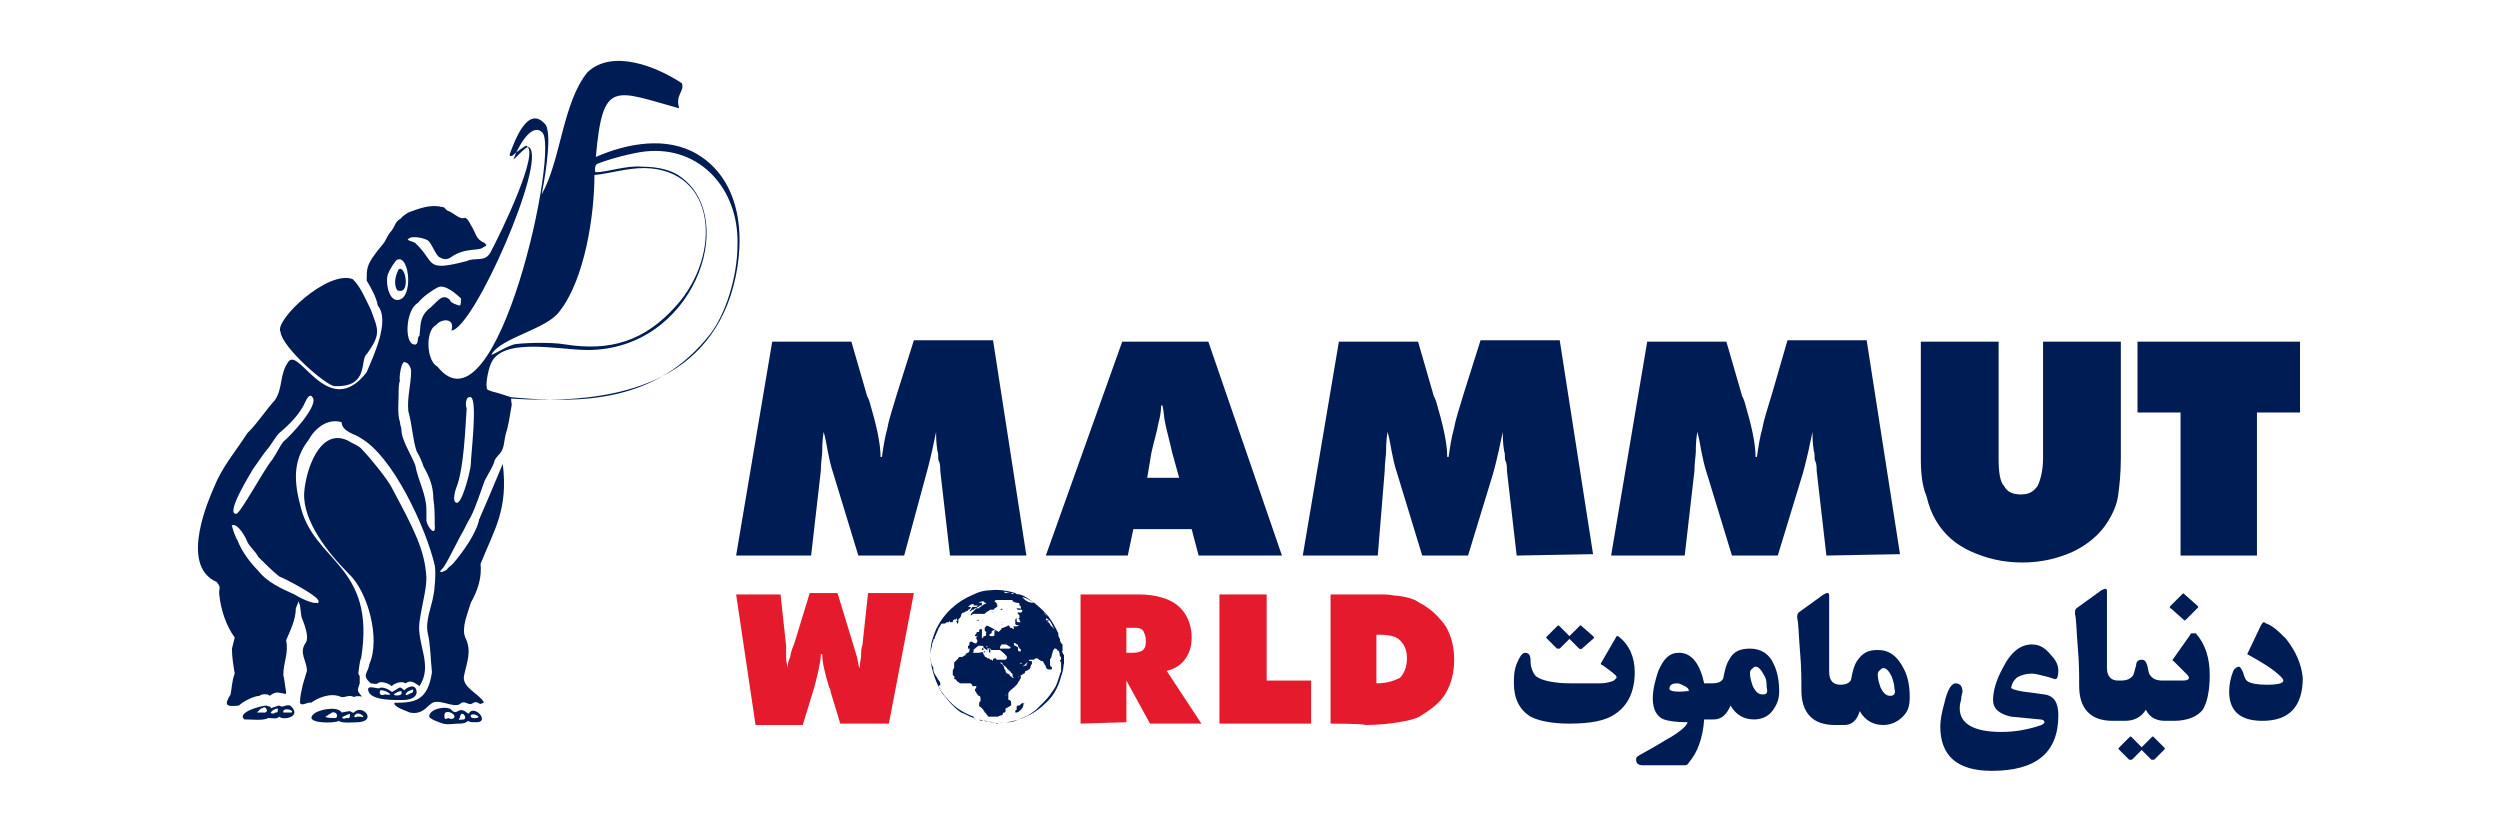 <?xml version="1.0" encoding="iso-8859-1"?>
<!-- Generator: Adobe Illustrator 27.2.0, SVG Export Plug-In . SVG Version: 6.00 Build 0)  -->
<svg version="1.0" id="Layer_1" xmlns="http://www.w3.org/2000/svg" xmlns:xlink="http://www.w3.org/1999/xlink" x="0px" y="0px"
	 width="180px" height="60px" viewBox="0 0 180 60" style="enable-background:new 0 0 180 60;" xml:space="preserve">
<g>
	<path style="fill-rule:evenodd;clip-rule:evenodd;fill:#001C54;" d="M42.8,12.6c1.1-0.1,2.3-0.5,3.6-0.5c5.2,0.1,5.6,6.2,2.3,9.9
		c-2.3,2.6-4.8,3.3-8,2.8c-1.1-0.2-3.3-0.1-3.7,0c-0.7,0.2-1.7,0.9-1.6,0.7c0.7-1.2,4-1.8,4.9-3.1C42.1,20.1,42.8,15.5,42.8,12.6z
		 M42.3,25.2c7.6,0,10.9-9.3,6.8-12.4c-0.6-0.5-1.6-0.8-2.9-0.8c-1.1-0.1-2.5,0.4-3.3,0.4c-0.1,0-0.1-0.5,0.1-0.6
		c0.7-0.3,2.5-0.8,3.5-0.9c3.9-0.4,6.7,2.7,6.6,6.7c0,2.4-0.9,5.1-2,6.5c-3.8,4.8-9,5-14.3,4.5c-1.5-0.5-1.1-0.3-1.6-0.5
		c-0.4,0,0-1.6,0.1-1.8C36,24.2,40.2,25.2,42.3,25.2z M32.5,23.8L32.5,23.8c1.6-0.1,6.9-12.2,5.6-13.2c-0.2-0.2-1.3,1.2-1.1,0.8
		c0.2-0.6,1.2-2.6,2-1.9c1.4,0.8-3.2,22.3-7.5,16.9c-0.8-0.4-0.9-2.6-0.1-3C31.8,22.9,32.8,22.9,32.5,23.8z M28.7,19.4
		c-0.2,0.4-0.4,1-0.1,1.5C29.6,21.3,29.2,19,28.7,19.4z M28,19.6c0-0.1,0.5-0.9,0.6-0.9c0.9-0.4,1.2,2.9,0,2.9
		C27.9,21.6,27.7,20,28,19.6z M29.8,24.8c-0.7-0.1-0.6-2.5,0.3-3c0.3-0.4,1-0.9,1.4-1.1c0.5-0.3,1.4,0.5,1.7,0.8c0,0,0,0.5-0.1,0.5
		s-0.7-0.2-0.7-0.4c-0.6-0.6-1,0.3-1.6,0.7c-0.6,0.6-0.5,1.1-0.6,1.9C30,24.2,30.2,24.9,29.8,24.8z M29.2,26.1
		c0.2,0,0.4,0.4,0.4,0.6c0,1-0.3,1.9-0.2,2.9c0.3,1.1,0.3,2,0.6,2.9c0.2,0.3,0.4,0.8,0.5,1.1c0.4,0.7,0.7,1.4,0.7,2.3
		c0.1,0.6,0.1,1.3,0.1,1.9c0.1,0.9-0.5,0.2-0.6-0.3l0,0c0,0,0,0,0-0.1c0-0.2,0-0.5,0-0.7c0-1.1-0.6-2.1-0.8-3.2
		c-0.3-0.8-1-1.8-1-2.6l0,0c0-0.1-0.1-0.3-0.1-0.5l0,0c-0.2-0.6-0.1-1.4-0.1-2c0-0.3,0-0.8,0.1-1C28.7,27.3,28.9,25.8,29.2,26.1z
		 M22.5,28.6c0.5,0.6-1.7,2.9-2.1,3.2c-0.3,0.4-0.4,0.7-0.8,1.3C19,33.8,17.3,37,17,37c-0.8,0,1.1-3,1.2-3.2c0,0,0.9-1.3,1-1.4
		c0.3-0.3,0.7-1.1,1-1.3c0.7-0.6,1.4-1.3,1.8-2.2C22.1,28.7,22.3,28.3,22.5,28.6z M33.9,28.6c0.5,0.2,0,4.2,0,4.8
		c0,0.4-0.6,2.8-1,2.8s-0.1-1,0-1.2c0.5-1.4,0.6-4.1,0.7-5.6C33.5,29.2,33.5,28.5,33.9,28.6z M16.8,37.8c0.4,0,0.9,0.9,1,1.2
		c0.2,0.4,0.6,0.7,0.8,1.1c0.5,0.5,1,1,1.5,1.4c0.5,0.2,2.6,1.3,2.8,1.7c0.1,0.1,0,0.3-0.1,0.2c-0.3,0.1-1.3-0.4-1.6-0.6
		c-0.9-0.4-2-0.9-2.6-1.7c-0.6-0.6-1.2-1.4-1.5-2.2c-0.1-0.1-0.4-0.9-0.4-1.1l0,0C16.6,37.9,16.7,37.8,16.8,37.8z M28.7,50.4
		c0.1,0,0.3,0,0.3,0c0.4,0,0.9-0.1,1-0.5c0-0.7-0.6-0.5-0.9-0.2c0,0-0.2-0.2-0.3-0.2c-0.1,0-0.6,0.4-0.6,0.3
		c-0.3-0.2-0.5-0.3-0.8-0.3l0,0c-0.1,0.2-0.8-0.2-0.9,0.1l0,0C26.5,50.4,28.1,50.4,28.7,50.4L28.7,50.4z M30.2,49.4
		c1-1.5-0.2-3,0-4.6c0.2-1.4,0.5-2.3,0.5-3.2c-0.1-2-0.9-3.5-2.5-6.5c-0.3-0.6-1.6-2.2-2.1-2.7c-0.2-0.3-0.8-0.5-1.1-0.7
		c-2-0.9-3,2.2-3.1,3.8c-0.1,2,1.7,4.3,3.2,5.8c1.4,1.3,2.3,4.7,1.5,6.5c-0.1,0.7-0.6,0.8,0.1,1.4c0.2,0,0.3,0.1,0.5,0
		c0.2-0.2,0.8,0,1,0.2c0.2-0.2,0.7-0.4,1-0.2C29.6,48.9,29.9,49.2,30.2,49.4z M30.9,51.6c0.1,0.2,0.7,0.4,1,0.5l0,0
		c0.4,0.1,0.8,0,1.1,0l0,0l0,0c0.2,0,0.5,0,0.7-0.2C33.8,52,34,52,34.1,52l0,0c0.1,0,0.2,0,0.3,0c0.8-0.1-0.2-1.2-0.6-0.7
		c0,0.1-0.1,0.1-0.2,0c-0.6-0.5-0.7,0.3-1.1-0.2C32.2,50.8,30.9,51,30.9,51.6z M22.6,51.4l-0.1,0.1c-0.5,0.6,1.6,0.6,1.9,0.4
		c0.2,0.2,1.1,0.1,1.4,0.1c1.3-0.1,0.4-1.2-0.2-0.8c-0.2,0.2-0.2,0.1-0.4,0c-0.1,0-0.6,0.1-0.6,0.1C24.3,50.8,22.9,51.1,22.6,51.4z
		 M20.9,50.8c-0.4-0.1-0.5,0.2-0.8,0c-0.1,0-0.6,0.2-0.6,0.2c0-0.2-0.2-0.1-0.3-0.2l0,0c-0.4,0-2.2,0.5-1.6,1h0.2
		c0.3,0,1.2,0.1,1.5-0.1h0.1l0,0c0.3,0,0.5,0.1,0.7-0.1C20.4,51.9,21.8,51.6,20.9,50.8z M25.9,31.5c2.4,1.3,4.8,6.6,5.4,9.2
		c0.1,0.5,0,1.8-0.1,2.2c-0.1,0.7-0.6,1.8-0.4,2.7c0.2,0.8,0.2,1.9,0.3,2.8c-0.3,2.1-1.3,2.2-2.7,2.2c-0.1,0.3,0.9,0.6,1.1,0.7
		c0.9,0.2,1.3-0.5,1.5-0.6c0.5-0.5,1.6,0.3,2.1,0c0.3-0.3,0.5,0,0.8,0c0.4-0.2,0.3-0.2,0.7,0c0-0.1,0.3,0,0.2-0.2
		c-0.4-0.6-1.5-1-1.4-1.8c0.2-1,0.6-1.8,0.1-2.8l0,0c-0.3-0.7,0.2-1.8,0.4-2.5c0.5-0.9,0.8-1.8,0.7-2.8c1-2.5,2-3.9,1.6-7.2
		c-0.8,1.9-1.3,3.1-1.7,4c-0.2,1-1.2,2.4-1.9,3.2c-0.2,0.2-0.4,0.3-0.4,0.4c-0.3,0.2-0.7,0.3-0.4,0s0.6-1,1.4-2.5
		c0.3-0.5,0.4-0.8,0.7-1.3c0.4-0.8,0.7-1.8,1-2.6c0.2-0.4,0.6-1,0.7-1.4c0.1-0.3,0.4-0.5,0.5-0.7c0.2-0.3,0.2-0.8,0.3-1.2
		c0.2-0.6,0.3-1.3,0.4-1.9c0.1-0.4,0-0.3,0-0.7c6.3,0.4,13.5-0.5,15.8-7.4c1.1-3.4,1.1-8.1-2.4-10.2c-2.2-1.3-5-0.8-7.3,0.2
		c0.5-5.6,1.3-4.8,6-3.5c-0.3-1,0.4-1.2,0.2-1.8c-1.8-1.2-5-2.5-6.8-0.8c-1.8,2.2-1.9,6.3-3.3,8.8c0.1-0.5,0.8-4.1,0.3-5
		c-1.3-1.6-2.3,1.3-2.6,2.1c0,0.1,0,0.2,0.2,0.1c0.1-0.1,1-0.8,1-0.7c1,0.4-1.8,6.2-2.6,7.7l0,0c-0.4,0.7-1.1,0.3-1.7,0.6
		c-3.1,0.8-2.2,0.1-3.7-1.3c-0.1-0.1-0.7-0.2-0.5-0.3c0.3-0.3,1.4,0,1.5,0.2c0.3,0.4,0.4,0.8,0.7,1.1c0.2,0.1,0.5,0.3,0.9,0
		c1-0.7,2-0.4,2.3-0.7l0.2-0.1c0-0.1,0-0.1-0.1-0.2c-0.7-0.3-0.6-0.7-1-1.3c-0.1-0.2-0.3-0.6-0.5-0.5c-0.3,0.1-0.8-0.4-1.1-0.5
		s-0.2-0.3-0.5-0.3c-0.8-0.2-1.6,0.1-2.4,0.4c0,0-0.5,0.3-0.5,0.4c-0.5,0.3-0.4,0.5-0.7,0.9c-0.2,0.2-0.4,0.6-0.5,0.8
		c-0.2,0.3-0.5,0.6-0.7,0.9c-0.6,0.8-0.6,1.1-0.6,1.9c0.3,0.5,0.7,1.2,0.8,1.8c0.9,1.1-0.3,3.6-0.8,4.8c-2.7,3.5-4.8-1.7-5.6-0.8
		c-0.7,0.9-0.4,1.9-1,2.8c-0.8,0.9-1.2,1.6-2,2.4c-0.9,1.4-1.8,2.4-2.4,3.9c-0.2,0.5-2.6,5.6,0.2,6.8c0.4,0.5,0.1,0.4,0.2,1
		c0.1,1,0.5,2.2,1.1,3l-0.2,0.8c0,0.6,0.1,1.2,0.2,1.8c-0.2,0.5-0.2,1-0.3,1.5c-0.5,0.8-0.3,0.9,0.6,0.8c0.3-0.3,1.1-0.7,1.5-0.7
		c0-0.1,0.6-0.2,0.7,0c0.3-0.2,0.5-0.3,0.8-0.2c0.3,0,0.4,0.2,0.4-0.1c-0.1-0.5-0.1-0.8-0.2-1.2l0,0c0-0.9,0.4-1.6,0.2-2.5
		c0.3-0.7,0.7-1.5,0.7-2.3l0.2-0.5l0,0l0.1,0.3l0,0l0.1,0.8c0.2,0.5,0.6,1.5,0.3,1.9c-0.5,0.7,0.1,1.3,0.1,2l0,0l-0.3,1l0,0
		c-0.1,0.5-0.2,0.8-0.2,1.3c0.1,0.3,0.6-0.1,0.8,0c0.4-0.3,1.4-0.8,2.2-0.4c0.3,0,0.6-0.2,0.9,0c0-0.1,0.6-0.1,0.6,0
		c-0.4-0.5-0.4-0.4-0.2-1l0,0c0-0.2,0-0.3,0-0.5l0,0l-0.1-0.2c0,0,0.1-1,0.2-1.1c1.1-6.8-3.5-6.9-4.4-11.1c-0.5-1.9-0.4-3.3,0.6-4.6
		c0.5-0.9,1.4-1.6,2.4-1.3C24.6,31.1,25.7,31.3,25.9,31.5z M29.6,49.9L29.4,50c-0.4,0.2-0.1-0.3,0.2-0.3
		C29.8,49.5,29.8,49.9,29.6,49.9z M28.9,49.8c0.2,0.4-0.9,0.3-0.4,0.1C28.6,49.8,29,49.7,28.9,49.8z M27.5,49.7
		c0.1,0,0.4,0.1,0.5,0.2c0.3,0.2-0.2,0.1-0.3,0.1C27.2,50.2,27.3,49.6,27.5,49.7z M32,51.5c0-0.4,0.5-0.2,0.6-0.1
		c0.3,0.2,0,0.5-0.3,0.3l0,0C32,51.8,32,51.8,32,51.5z M33.4,51.8C33.4,51.8,33.3,51.8,33.4,51.8L33.4,51.8c-0.2,0-0.5,0.1-0.3-0.1
		C33.2,51,33.7,51.7,33.4,51.8z M33.9,51.6c-0.1-0.2,0.3-0.2,0.4-0.1C34.8,51.7,33.9,51.8,33.9,51.6z M24.1,51.7c-0.1,0-1,0-0.5-0.2
		c0.1-0.1,0.2-0.1,0.3-0.2C24.3,51.2,24.4,51.7,24.1,51.7z M25.1,51.7h-0.2l0,0c-0.1,0.1-0.4,0-0.2-0.1c0,0,0.4-0.2,0.5-0.2
		C25.2,51.5,25.2,51.7,25.1,51.7z M25.5,51.6c0.2-0.6,1,0.2,0.5,0l0,0h-0.3C25.6,51.7,25.5,51.6,25.5,51.6z M21,51.3
		c0,0-0.4,0-0.5,0l0,0h-0.1C20.3,50.9,21.2,51.1,21,51.3z M19.5,51.3c0.1-0.2,0.6-0.4,0.5-0.2c0,0.1,0,0.2-0.1,0.2l0,0h-0.1l0,0l0,0
		l0,0l0,0l0,0C19.8,51.4,19.5,51.4,19.5,51.3z M18.5,51.3l0.3-0.3h0.1l0,0l0,0c0.2-0.3,0.6,0.4,0,0.3c-0.1,0-0.7,0-0.7,0H18.5z
		 M20.2,23.9c-0.5-0.8,3.4-4.5,5.2-3.8c0.6,0.6,0.9,1.4,1.3,2.2c0.5,1.4,0.8,1.7-0.3,3.2c-0.5,0.4,0.2,2.4-2.3,2.3
		C23.5,27.8,20.3,25,20.2,23.9z"/>
	<g>
		<path style="fill:#001C54;" d="M68.4,40l-0.7-6.1c0-0.2,0-0.5-0.1-0.7s0-0.5-0.1-0.7c-0.1-0.6-0.1-1.1-0.1-1.4
			c-0.1,0.5-0.2,0.9-0.3,1.4c-0.1,0.4-0.2,0.9-0.4,1.6L65.1,40h-3.3L60,34.1c-0.2-0.6-0.3-1.1-0.4-1.6c-0.1-0.6-0.2-1.1-0.3-1.4
			c-0.1,0.7-0.1,1.1-0.1,1.4s-0.1,0.8-0.1,1.4L58.4,40H53l2.6-15.4h5.7l1.1,3.8c0,0.1,0.1,0.2,0.2,0.5c0.5,1.7,0.8,3,0.8,4h0.1
			c0.1-0.7,0.2-1.4,0.4-2.1c0.1-0.6,0.4-1.5,0.7-2.5l1.2-3.8h5.7L73.9,40H68.4L68.4,40z"/>
		<path style="fill:#001C54;" d="M75.3,40l5.5-15.4H87L92.3,40h-6l-0.5-1.9h-4.2L81.2,40H75.3z M82.6,34.4h2.3l-0.5-1.8
			c-0.2-0.9-0.4-1.6-0.5-2.1c-0.1-0.4-0.1-0.9-0.2-1.3h-0.1c0,0.5-0.1,0.9-0.2,1.3c-0.1,0.6-0.3,1.2-0.5,2.1L82.6,34.4z"/>
		<path style="fill:#001C54;" d="M109.2,40l-0.7-6.1c0-0.2,0-0.5-0.1-0.7s0-0.5-0.1-0.7c-0.1-0.6-0.1-1.1-0.1-1.4
			c-0.1,0.5-0.2,0.9-0.3,1.4c-0.1,0.4-0.2,0.9-0.4,1.6l-1.8,5.9h-3.3l-1.8-5.9c-0.2-0.6-0.3-1.1-0.4-1.6c-0.1-0.6-0.2-1.1-0.3-1.4
			c-0.1,0.7-0.1,1.1-0.1,1.4s-0.1,0.8-0.1,1.4L99.2,40h-5.4l2.6-15.4h5.7l1.1,3.8c0,0.1,0.1,0.2,0.2,0.5c0.5,1.7,0.8,3,0.8,4h0.1
			c0.1-0.7,0.2-1.4,0.4-2.1c0.1-0.6,0.4-1.5,0.7-2.5l1.2-3.8h5.7l2.4,15.4L109.2,40L109.2,40z"/>
		<path style="fill:#001C54;" d="M131.5,40l-0.7-6.1c0-0.2,0-0.5-0.1-0.7s0-0.5-0.1-0.7c-0.1-0.6-0.1-1.1-0.1-1.4
			c-0.1,0.5-0.2,0.9-0.3,1.4c-0.1,0.4-0.2,0.9-0.4,1.6L128,40h-3.3l-1.8-5.9c-0.2-0.6-0.3-1.1-0.4-1.6c-0.1-0.6-0.2-1.1-0.3-1.4
			c-0.1,0.7-0.1,1.1-0.1,1.4s-0.1,0.8-0.1,1.4l-0.7,6.1H116l2.6-15.4h5.7l1.1,3.8c0,0.1,0.1,0.2,0.2,0.5c0.5,1.7,0.8,3,0.8,4h0.1
			c0.1-0.7,0.2-1.4,0.4-2.1c0.1-0.6,0.4-1.5,0.7-2.5l1.1-3.8h5.7l2.4,15.4L131.5,40L131.5,40z"/>
		<path style="fill:#001C54;" d="M138.3,33v-8.4h5.6V33c0,1,0.1,1.7,0.4,2c0.2,0.4,0.6,0.6,1.2,0.6s0.9-0.2,1.2-0.6
			c0.2-0.4,0.4-1.1,0.4-2v-8.4h5.6V33c0,1.1-0.1,2-0.2,2.7c-0.1,0.7-0.4,1.3-0.7,1.8c-0.6,1-1.5,1.7-2.5,2.2
			c-1.1,0.5-2.3,0.8-3.7,0.8s-2.6-0.3-3.7-0.8c-1.1-0.5-1.9-1.2-2.5-2.2c-0.3-0.5-0.5-1-0.7-1.8C138.4,35,138.3,34.1,138.3,33"/>
		<polygon style="fill:#001C54;" points="157,40 157,29.7 153.9,29.7 153.9,24.6 165.6,24.6 165.6,29.7 162.5,29.7 162.5,40 		"/>
		<path style="fill:#E51A2D;" d="M77.8,52.1v-9.3H82c1.2,0,2.2,0.3,2.8,0.8s1,1.3,1,2.3c0,0.7-0.2,1.2-0.5,1.6
			c-0.3,0.4-0.8,0.7-1.3,0.8l2.5,3.8h-3.7L81.1,49v3L77.8,52.1L77.8,52.1z M81.1,45.2V47h0.5c0.3,0,0.6-0.1,0.7-0.2
			c0.2-0.2,0.2-0.4,0.2-0.7s-0.1-0.5-0.2-0.7c-0.2-0.2-0.4-0.2-0.7-0.2C81.6,45.2,81.1,45.2,81.1,45.2z"/>
		<polygon style="fill:#E51A2D;" points="87.8,52.1 87.8,42.8 91.2,42.8 91.2,49 94.4,49 94.4,52.1 		"/>
		<path style="fill:#E51A2D;" d="M95.8,52.1v-9.3h2.7c0.4,0,0.8,0,1.2,0c0.3,0,0.7,0.1,1,0.1c0.6,0.1,1.1,0.2,1.5,0.5
			c0.8,0.4,1.4,1,1.9,1.7c0.4,0.7,0.6,1.5,0.6,2.4s-0.2,1.7-0.6,2.4s-1.1,1.2-1.9,1.7c-0.4,0.2-0.9,0.3-1.5,0.4
			c-0.6,0.1-1.4,0.2-2.4,0.2C98.2,52.1,95.8,52.1,95.8,52.1z M99.1,49.2c0.8,0,1.3-0.2,1.7-0.4c0.3-0.3,0.5-0.8,0.5-1.4
			c0-0.6-0.2-1-0.5-1.3s-0.8-0.4-1.5-0.4h-0.2V49.2L99.1,49.2z"/>
		<g>
			<path style="fill:#001C54;" d="M70.3,51.8L70.3,51.8L70.3,51.8C70.3,51.8,70.2,51.8,70.3,51.8c-0.1,0-0.2-0.1-0.2-0.1
				c-0.3-0.1-0.6-0.3-0.9-0.4c-0.3-0.2-0.5-0.4-0.7-0.6c-0.2-0.2-0.4-0.5-0.6-0.7c-0.1-0.1-0.1-0.2-0.2-0.3c0-0.1,0-0.2-0.1-0.2
				v-0.1l0.1-0.1c0-0.1,0-0.2-0.1-0.3l0,0c-0.1-0.1-0.1-0.2-0.2-0.3c-0.1-0.2-0.2-0.3-0.2-0.5c0-0.1,0-0.2-0.1-0.3
				c0-0.1-0.1-0.2-0.1-0.4v-0.1c0-0.3,0-0.6,0.1-0.9c0-0.2,0.1-0.3,0.1-0.4c0,0,0-0.1,0.1-0.1v-0.1c0.1-0.2,0.2-0.5,0.3-0.7
				c0.1-0.1,0.1-0.2,0.2-0.3c0,0,0,0,0.1,0H68c0.1,0,0.1-0.1,0.2-0.1c0,0,0,0,0.1,0l0,0l0,0c0,0,0,0,0.1-0.1c0,0,0,0,0.1,0s0,0,0,0
				s0,0-0.1,0c0,0,0,0,0,0.1h0.1c0.1,0,0.1,0,0.1,0l0,0l0,0l0,0l0,0l0,0l0,0c0,0,0,0,0-0.1c0,0,0,0,0.1-0.1c0,0,0,0,0.1,0
				s0.1-0.1,0-0.1l0,0c0.1,0,0.1,0,0.1,0.1l0,0l0,0l0,0l0,0l0,0l0,0c0,0,0,0.1,0.1,0.1l0,0l0,0h-0.1c-0.1,0-0.1,0,0,0.1l0,0v0.1l0,0
				l0,0c0.1,0,0.1-0.1,0.1-0.2l0,0v-0.1l0.1-0.1l0,0c0,0,0.1-0.1,0.1-0.2c0-0.1,0.1-0.2,0.2-0.2s0.1-0.1,0.2-0.1l0,0l0,0l0,0l0,0
				l0,0c0,0,0.1,0,0.1-0.1c0.1,0,0.2-0.1,0.2-0.2l0,0l0,0l0,0h-0.1h-0.1c-0.1,0-0.1,0.1-0.2,0.1c0,0,0,0-0.1,0c0,0-0.1,0-0.1,0.1
				c0.1,0,0.1-0.1,0.2-0.1c0,0,0,0,0.1,0l0.1-0.1c0.1-0.1,0.2-0.2,0.3-0.2c0.1,0,0.2,0,0.2,0l0,0l0,0c-0.1,0-0.1,0-0.1,0.1l0,0l0,0
				l0,0h0.1c0,0,0,0,0.1,0s0.1,0,0.2,0l0,0c-0.1,0-0.1,0-0.2,0.1l0,0c0,0,0,0-0.1,0l0,0c0,0,0,0-0.1,0H70c0,0.1-0.1,0.1-0.1,0.2
				L69.8,44l0,0l0,0l0,0l0,0h0.1l0.1-0.1c0,0,0,0-0.1,0l0,0c0.1,0,0.1,0,0.2,0l0.1-0.1l0,0c0.1,0,0.2-0.1,0.2-0.1
				c0.1,0,0.1-0.1,0.2-0.1c0,0,0.1,0,0.1-0.1v-0.1c-0.1,0-0.2,0-0.2,0h-0.1c0.1,0,0.2-0.1,0.3-0.1h0.1h0.1l0,0c0,0-0.1,0,0,0.1H71
				c0.1,0,0.2,0,0.2,0s0,0,0.1,0l0,0c-0.1-0.1-0.2,0-0.3,0l0,0c0,0.1-0.1,0.1-0.1,0.1c-0.1,0-0.1,0.1-0.2,0.1l-0.1,0.1
				c0,0-0.1,0-0.1,0.1l0,0h-0.1c0,0,0,0-0.1,0c-0.1,0.1-0.2,0.2-0.3,0.3c-0.1,0.1-0.1,0.1-0.1,0.2l0,0l0,0c0.1,0,0.1-0.1,0.2-0.1
				h0.1h0.1c0.1,0,0.1,0,0.1,0c0.1,0,0.2,0,0.3,0h0.1c0.1,0,0.1,0,0.2-0.1s0.2-0.1,0.3-0.2c0,0,0,0,0.1,0c0,0,0,0,0.1,0
				c0,0,0.1,0,0.1-0.1l0,0c0.1,0,0.1-0.1,0.2-0.1l0,0l0,0c0,0,0,0,0-0.1v-0.1h-0.1l0,0l0,0c0.1,0,0.1-0.1,0-0.1l0,0
				c0-0.1-0.1-0.1-0.2-0.1c0,0,0,0-0.1,0h-0.1l0,0l0,0h-0.1c0,0,0,0-0.1,0l0,0H71c-0.1,0-0.1,0-0.1,0h-0.1h0.1c0.1,0,0.1,0,0.2,0
				h0.1c0,0,0,0,0.1,0s0.1,0,0.2,0h0.1l0,0h-0.2l0,0h-0.1c0.1,0,0.1,0,0.2,0s0.1,0,0.2-0.1h0.1c0.1,0,0.2,0,0.3,0c0.1,0,0.2,0,0.4,0
				h0.1h0.1c0,0,0,0,0.1,0l0,0h0.1c0,0,0,0,0,0.1c0.1,0,0.2,0.1,0.3,0.1c0.1,0,0.2,0,0.2,0.1l0,0c0,0,0,0,0,0.1c0,0,0.1,0,0.1,0.1
				c0,0,0,0,0,0.1s0,0-0.1,0s0,0-0.1,0s0,0-0.1,0s0,0,0,0l0,0c0,0.1,0.1,0.1,0.1,0.1s0,0,0.1,0s0.1,0,0.2,0l0,0l0,0l0,0
				c0,0,0,0,0,0.1l0,0l0,0c0,0,0,0.1-0.1,0.1h-0.1c0,0,0,0-0.1,0h-0.1c0,0,0,0-0.1,0s-0.2,0-0.2,0l0,0H73c0.1,0,0.1,0,0.2,0h0.1
				c0,0-0.1,0,0,0.1l0.1,0.1c0,0.1,0,0.1,0,0.2c0-0.1,0-0.1,0,0l0,0c-0.1,0-0.1,0,0,0.1c0,0.1,0.1,0.2,0.1,0.2l0,0
				c-0.1,0-0.2,0-0.2,0s-0.1,0-0.1-0.1s0-0.1,0-0.2l0,0l0,0l0,0c0,0,0,0-0.1,0.1v0.1c0,0.1,0,0.1,0,0.2c0,0.1,0.1,0.1,0.2,0.1h0.1
				l0,0l0,0l0,0c-0.1,0-0.1,0.1-0.2,0.1h-0.1c0,0,0,0-0.1,0c0,0-0.1,0,0,0.1c0,0,0,0,0,0.1l0,0l0,0c-0.1,0-0.1-0.1-0.2-0.1
				s-0.1,0-0.1-0.1c-0.1-0.1-0.1-0.1-0.2,0c-0.1,0-0.2,0.1-0.3,0.1c-0.1,0-0.1,0.1-0.1,0.1l0,0l0,0L72,45.4l-0.1,0.1
				C71.1,45,71,45,71,45.1c0,0,0,0-0.1,0.1c0,0.1,0,0.1,0,0.2l0.1,0.1h0.1l0,0l0,0l0,0c-0.1,0-0.1,0-0.1,0.1c0,0,0,0,0,0.1
				c0,0,0,0.1-0.1,0.1s-0.1,0-0.1,0.1c0,0-0.1,0-0.1,0.1l0,0v-0.1c0,0,0-0.1,0-0.2c0-0.1,0-0.1,0-0.2c0,0,0,0,0-0.1c0,0,0,0,0-0.1
				l0,0l0,0l0,0l0,0h-0.1c0,0-0.1,0-0.1,0.1c0,0,0,0,0,0.1s0,0,0,0c-0.1,0-0.1,0-0.1,0s-0.1,0-0.1,0.1c0,0,0,0.1-0.1,0.1v0.1h0.1
				c0.1,0,0.1,0,0.1-0.1l0,0l0,0c0,0,0,0,0.1,0l0,0h-0.1l0,0c0,0,0,0,0,0.1l0,0h-0.1l0,0l0,0c0,0,0,0,0.1,0s0.2,0,0.3,0h-0.1h-0.1
				l0,0l0,0c0,0,0,0-0.1,0c0,0-0.1,0-0.1,0.1c0,0,0,0,0,0.1c0.1,0.1,0.1,0.2,0,0.3c0,0,0,0.1-0.1,0c-0.1,0-0.1,0-0.2-0.1
				c-0.1,0-0.1,0-0.1,0s-0.1,0-0.1,0.1s0,0.2-0.1,0.2c0,0,0,0,0,0.1v0.1l0,0c0,0,0,0,0.1,0s0,0,0,0.1c0,0,0,0,0,0.1L69.7,47
				c-0.1,0-0.2,0.1-0.2,0.2l0,0c-0.1,0-0.1,0-0.2,0.1h-0.1c0,0,0,0-0.1,0c0,0-0.1,0-0.1,0.1c0,0,0,0-0.1,0.1s-0.1,0.1-0.2,0.2
				c0,0,0,0.1,0,0.2l0,0c0,0,0,0,0,0.1l0,0l0,0l0,0v0.1c0,0-0.1,0.1-0.1,0.2c0,0,0,0,0,0.1s0,0.1,0,0.2l0.1,0.1c0,0,0.1,0.1,0,0.1
				c0,0.1,0,0.1,0.1,0.1c0.1,0.1,0.1,0.2,0.2,0.2c0.1,0.1,0.1,0.1,0.2,0.1s0.2,0,0.2,0h0.1c0.1,0,0.2,0,0.3,0c0.1,0,0.1,0,0.2,0.1
				c0,0,0,0,0,0.1c0,0,0,0,0.1,0s0.1,0,0.1,0l0,0l0,0c0,0,0,0,0.1,0l0,0c0,0,0,0.2-0.1,0.2c0,0,0,0,0,0.1s0.1,0.1,0.1,0.2
				c0.1,0.1,0.1,0.2,0.2,0.2s0.1,0.2,0.1,0.3c0,0,0,0,0,0.1c-0.1,0-0.1,0.1-0.1,0.2v0.1c0,0,0,0.1,0.1,0.1l0.1,0.1l0,0l0.1,0.1
				c0,0.1,0.1,0.1,0.1,0.2c0.1,0,0.1,0.1,0.1,0.1s0,0,0.1,0.1c0,0,0,0.1,0.1,0.1c0.2,0,0.3,0,0.4,0s0.2,0,0.2,0
				c0.1,0,0.2-0.1,0.3-0.1c0,0,0.1,0,0.1-0.1s0.1-0.1,0.1-0.1l0,0c0,0,0.1,0,0.1-0.1v-0.1V51c0.1,0,0.2-0.1,0.2-0.1
				c0.1,0,0.1-0.1,0.2-0.1v-0.1v-0.1c0-0.1,0-0.1-0.1-0.2c-0.1,0-0.1,0-0.1-0.1c0,0,0-0.1,0-0.2c0,0,0-0.1,0-0.2l0,0
				c0.1-0.2,0.3-0.3,0.4-0.4c0.1-0.1,0.1-0.1,0.2-0.2c0.1-0.1,0.1-0.2,0.2-0.3c0-0.1,0.1-0.1,0.1-0.2v-0.1l0,0c0,0,0-0.1-0.1,0
				s-0.2,0.1-0.3,0.1H73c-0.1,0-0.1,0-0.1,0l-0.1-0.1c0,0-0.1,0-0.1-0.1s-0.1,0-0.1-0.1h-0.1l0,0l0,0c0,0-0.1-0.1-0.1-0.2
				s-0.1-0.1-0.1-0.2c0-0.1,0-0.1-0.1-0.2l0,0c0,0,0-0.1-0.1-0.1L72,47.7l0,0c0,0,0,0,0.1,0l0.1,0.1c0,0.1,0.1,0.1,0.2,0.2
				c0,0,0,0,0.1,0.1c0,0,0,0.1,0.1,0.1c0,0,0,0.1,0.1,0.1c0.1,0.1,0.1,0.2,0.2,0.2l0,0l0,0l0,0l0,0l0,0l0,0c0,0,0,0,0,0.1
				s0,0.1,0.1,0.2c0,0.1,0.1,0.1,0.2,0c0.1,0,0.1-0.1,0.2-0.1c0.1-0.1,0.2-0.1,0.3-0.2c0,0,0.1,0,0.1-0.1s0.1-0.1,0.1-0.1
				c0.1,0,0.1-0.1,0.2-0.1c0,0,0.1-0.1,0.1-0.2c0,0,0-0.1,0.1-0.2v-0.1c0,0,0,0,0-0.1h-0.1c-0.1,0-0.1,0-0.1-0.1l0,0h0.1h0.1h0.1
				c0.1,0,0.1-0.1,0.2-0.1h0.1l0.1,0.1c0.1,0,0.1,0.1,0.2,0.1h0.1c0,0,0,0.1,0.1,0.2c0,0.1,0.1,0.1,0.1,0.2c0,0.1,0.1,0.2,0.2,0.2
				l0,0h0.1c0,0,0,0,0-0.1v0.1l0,0c0,0,0,0,0.1,0c0.1-0.1,0-0.2,0-0.2c-0.1,0-0.1-0.1-0.1-0.2c0-0.1,0-0.1,0-0.2c0,0,0,0,0-0.1
				s0.1-0.1,0.1-0.2c0-0.1,0.1-0.3,0.1-0.4c0-0.1,0.1-0.1,0.1-0.2c0,0,0,0,0.1,0s0.1,0.1,0.2,0.2l0,0l0,0l0,0v-0.1
				c0.1,0.2,0.1,0.3,0.1,0.4c0,0,0,0.1,0.1,0.1c0,0,0,0.1,0.1,0.2l0,0c0,0,0,0-0.1,0s-0.1,0.1,0,0.2l0,0l0,0l0.1,0.1l0,0l0,0
				c0,0,0.1,0,0.1,0.1v-0.1c0-0.1,0-0.1,0-0.2v-0.1c0-0.1,0-0.1,0-0.2v-0.1c0,0,0-0.1-0.1-0.1l0,0c0-0.1-0.1-0.2-0.1-0.3l0,0l0,0
				l0,0c0,0,0,0,0.1,0.1s0,0,0,0v-0.1c0-0.1,0-0.2,0-0.3s0-0.1-0.1-0.2c-0.1-0.1-0.1-0.2-0.1-0.3v0.1v0.1c0,0,0,0,0-0.1V46
				c-0.1-0.1-0.1-0.2-0.1-0.3s0-0.2-0.1-0.2l0,0l0,0c0,0,0,0.1,0.1,0.1l0,0l0,0c-0.2-0.4-0.4-0.8-0.7-1.2c-0.5-0.6-1.1-1.1-1.8-1.5
				c-0.8-0.3-1.6-0.5-2.4-0.4c-0.4,0-0.8,0.1-1.2,0.3c-1.2,0.5-2.1,1.3-2.7,2.5c-0.2,0.5-0.4,1-0.4,1.6c0,0.4,0,0.8,0.1,1.2
				c0.2,0.8,0.5,1.6,1.1,2.2c0.5,0.6,1.1,1,1.9,1.3C70.1,51.8,70.2,51.8,70.3,51.8C70.3,51.9,70.3,51.8,70.3,51.8 M70.8,43.2
				L70.8,43.2C70.8,43.3,70.8,43.3,70.8,43.2C70.7,43.3,70.8,43.3,70.8,43.2C70.7,43.2,70.7,43.3,70.8,43.2
				C70.7,43.2,70.8,43.2,70.8,43.2z M72.6,50.7L72.6,50.7C72.5,50.8,72.5,50.8,72.6,50.7z M72.4,46.3C72.5,46.3,72.5,46.3,72.4,46.3
				C72.5,46.4,72.4,46.4,72.4,46.3C72.4,46.4,72.4,46.4,72.4,46.3L72.4,46.3z M72.3,45.3C72.3,45.3,72.3,45.4,72.3,45.3
				C72.3,45.4,72.3,45.4,72.3,45.3C72.3,45.4,72.3,45.4,72.3,45.3C72.3,45.4,72.3,45.3,72.3,45.3z M72.1,44.8
				C72.1,44.8,72.2,44.8,72.1,44.8C72.2,44.8,72.2,44.8,72.1,44.8C72.2,44.8,72.2,44.9,72.1,44.8C72.2,44.9,72.2,44.9,72.1,44.8
				C72.1,44.9,72.1,44.9,72.1,44.8C72.1,44.9,72.1,44.9,72.1,44.8L72.1,44.8z M72.2,45C72.1,45,72.1,44.9,72.2,45
				C72.1,44.9,72.1,44.9,72.2,45z M72,45.2L72,45.2C72,45.2,72,45.3,72,45.2C72,45.3,72,45.2,72,45.2L72,45.2z M71.9,45.3
				C71.9,45.3,71.8,45.3,71.9,45.3C71.8,45.3,71.8,45.3,71.9,45.3z M71.7,44.9L71.7,44.9C71.7,45,71.7,45,71.7,44.9L71.7,44.9
				C71.6,45,71.6,44.9,71.7,44.9z M71.7,45.5L71.7,45.5L71.7,45.5C71.6,45.4,71.7,45.4,71.7,45.5C71.7,45.4,71.7,45.5,71.7,45.5z
				 M71.4,45.2L71.4,45.2L71.4,45.2C71.5,45.1,71.5,45.1,71.4,45.2L71.4,45.2L71.4,45.2C71.6,45.2,71.5,45.2,71.4,45.2
				C71.5,45.2,71.5,45.2,71.4,45.2L71.4,45.2z M71.2,45.7C71.2,45.6,71.2,45.6,71.2,45.7C71.2,45.6,71.2,45.7,71.2,45.7
				C71.3,45.7,71.3,45.7,71.2,45.7C71.3,45.7,71.3,45.6,71.2,45.7C71.3,45.7,71.3,45.6,71.2,45.7c0.2-0.1,0.2-0.1,0.2-0.2
				c0,0,0-0.1,0.1-0.1l0,0c0.1-0.1,0.1,0,0.2,0c-0.1,0-0.1,0-0.1,0.1s0,0.1,0,0.2c0,0,0,0.1-0.1,0.1l0,0h-0.1c0,0,0,0-0.1,0
				C71.2,45.7,71.2,45.7,71.2,45.7L71.2,45.7L71.2,45.7z M71.1,45.5C71.2,45.5,71.1,45.5,71.1,45.5L71.1,45.5z M72.2,50.5L72.2,50.5
				L72.2,50.5L72.2,50.5z M72.5,50L72.5,50C72.5,50.1,72.5,50.1,72.5,50C72.5,50.1,72.4,50.1,72.5,50C72.4,50.1,72.3,50.1,72.5,50
				L72.5,50z M72.5,47.3c0,0.1,0,0.1-0.1,0.2c0,0,0,0-0.1,0s-0.2,0-0.2,0l0,0c-0.1,0-0.2,0-0.2,0c-0.1,0-0.2,0-0.2-0.1
				c-0.1,0-0.2,0-0.2,0.1l0,0c0,0.1,0,0.1-0.1,0c-0.1,0-0.1,0-0.2-0.1c0,0,0,0-0.1,0L71,47.3c-0.1,0-0.1,0-0.1-0.1c0,0,0,0-0.1,0
				l0,0l0,0l0,0c0.1,0,0.1,0,0-0.1V47l0,0c-0.1-0.1-0.2,0-0.3,0c-0.1,0-0.2,0-0.3,0c-0.1,0-0.1,0-0.2,0h-0.1h-0.1l0,0l0,0h0.1H70
				c0,0,0.1,0,0.1-0.1c0,0,0,0,0-0.1s0,0,0.1-0.1l0.1-0.1c0,0,0.1,0,0.1-0.1c0,0,0,0,0.1,0l0,0c0.1,0,0.2,0,0.2,0
				c0.1,0,0.1,0,0.1,0.1l0,0l0,0c0.1,0.1,0.2,0.2,0.3,0.2l0,0c0,0.1,0,0.1-0.1,0.1h-0.1c0,0,0,0-0.1,0l0,0l0,0l0.1,0.1l0,0
				c0,0,0-0.1,0.1-0.1c0,0,0.1,0,0.1-0.1s0,0,0-0.1l0,0l0,0l0,0l0,0c0,0,0,0,0-0.1l0,0c0,0-0.1,0-0.1-0.1l0,0c0,0-0.1,0-0.1-0.1
				c0,0,0-0.1-0.1-0.1l0,0l0,0l0,0l0,0c0.1,0.1,0.1,0.2,0.2,0.2s0.1,0.1,0.1,0.1s0,0.1,0.1,0.1v0.1c0,0,0,0,0,0.1s0.1,0.1,0.1,0.1
				l0,0c0,0,0,0,0-0.1s0,0,0,0l0,0l0,0l0,0l0,0c0-0.1,0-0.1,0-0.1l-0.1-0.1l0,0c0.1,0,0.1,0,0.1-0.1l0,0l0,0l0,0v0.1l0,0l0,0l0,0
				l0,0l0,0c0,0,0,0.1,0.1,0.1l0,0c0,0,0,0,0.1,0h0.1l0,0c0,0,0,0,0.1,0s0.1,0,0.2,0H72C72.5,47.2,72.5,47.3,72.5,47.3z M71.7,47.1
				L71.7,47.1C71.8,47.1,71.8,47.1,71.7,47.1C71.8,47.1,71.8,47.1,71.7,47.1L71.7,47.1z M72,46.8L72,46.8L72,46.8L72,46.8L72,46.8z
				 M72.7,46.7C72.7,46.7,72.6,46.7,72.7,46.7c-0.2,0-0.2,0-0.3,0c0,0,0,0-0.1,0s-0.1,0-0.1,0h-0.1H72v-0.1l0,0
				c0-0.1,0.1-0.1,0.1-0.2l0,0l0,0h0.1l0,0l0,0c0.1,0,0.1,0,0.1,0c0.1,0,0.1,0,0.1,0c0.1,0,0.2,0.1,0.2,0.1
				C72.8,46.6,72.8,46.6,72.7,46.7C72.8,46.7,72.7,46.7,72.7,46.7z M76.3,48L76.3,48L76.3,48z M76.3,48.1
				C76.3,48.1,76.3,48,76.3,48.1C76.3,48,76.3,48,76.3,48.1z M75.3,44.6C75.3,44.6,75.3,44.5,75.3,44.6
				C75.3,44.5,75.3,44.5,75.3,44.6L75.3,44.6z M75.5,44.6C75.5,44.6,75.5,44.7,75.5,44.6C75.6,44.7,75.6,44.7,75.5,44.6
				C75.6,44.6,75.5,44.6,75.5,44.6L75.5,44.6C75.6,44.6,75.6,44.6,75.5,44.6c0.2,0.2,0.3,0.5,0.4,0.7c0,0,0,0-0.1-0.1
				c0,0,0-0.1-0.1-0.1c-0.1-0.1-0.1-0.2-0.2-0.3c0,0,0,0-0.1,0l0,0C75.5,44.7,75.5,44.7,75.5,44.6C75.4,44.6,75.4,44.6,75.5,44.6
				C75.4,44.6,75.4,44.6,75.5,44.6c-0.1,0.1-0.2,0.1-0.2,0l0,0c0.1,0,0-0.1,0-0.1l0,0C75.4,44.5,75.4,44.6,75.5,44.6z M74.7,43.7
				c0.3,0.2,0.5,0.4,0.7,0.7l0,0c-0.1-0.1-0.2-0.2-0.3-0.4c-0.1-0.1-0.1-0.1-0.2-0.2C74.8,43.8,74.7,43.7,74.7,43.7L74.7,43.7
				L74.7,43.7z M74.6,43.7C74.6,43.7,74.6,43.6,74.6,43.7C74.6,43.6,74.6,43.6,74.6,43.7z M74,47.7c0,0-0.1,0.1-0.1,0.2
				c0,0,0,0.1-0.1,0L73.7,48l0,0v-0.1l0,0l0,0l0,0l-0.1-0.1c0,0,0,0-0.1,0s0-0.1,0-0.1l0,0l0,0l0,0c0.1,0.1,0.1,0.2,0.2,0.2
				S73.9,47.7,74,47.7C74,47.6,74,47.7,74,47.7z M73.6,43c0.2,0,0.5,0.2,0.7,0.3c0.1,0,0.1,0.1,0.2,0.1l0,0l0,0l0,0l0,0l0,0
				c-0.1,0-0.1,0-0.2-0.1l0.1,0.1l0,0l0,0l0,0l0,0C74,43.4,73.8,43.2,73.6,43C73.6,43.1,73.6,43,73.6,43L73.6,43z M73.5,46.9
				C73.5,46.9,73.4,46.9,73.5,46.9C73.4,46.9,73.4,46.9,73.5,46.9c-0.2,0-0.2,0-0.2-0.2c0,0,0,0,0-0.1l0,0c-0.1,0-0.1-0.1-0.2-0.1
				S73,46.4,73,46.3l0,0c0,0,0,0,0.1,0l0.1,0.1c0.1,0,0.1,0,0.1,0.1s0.1,0.1,0.1,0.2C73.5,46.7,73.5,46.8,73.5,46.9
				C73.6,46.8,73.5,46.9,73.5,46.9z M73.3,43c0.1,0,0.1,0,0.2,0.1C73.4,43,73.4,43,73.3,43z M72.8,42.7L72.8,42.7L72.8,42.7
				L72.8,42.7C72.9,42.7,72.9,42.7,72.8,42.7c0.1,0,0.1,0,0.2,0h0.1c0.1,0,0.2,0.1,0.3,0.1c-0.1,0-0.2,0-0.3-0.1H73
				C72.9,42.8,72.9,42.8,72.8,42.7C72.9,42.7,72.9,42.7,72.8,42.7L72.8,42.7C72.9,42.8,72.9,42.8,72.8,42.7
				C72.8,42.8,72.8,42.7,72.8,42.7c-0.1,0-0.1,0-0.2,0l0,0h-0.1c-0.1,0-0.2,0-0.2-0.1l0,0C72.4,42.6,72.6,42.7,72.8,42.7z
				 M70.6,42.8L70.6,42.8L70.6,42.8C70.5,42.8,70.5,42.8,70.6,42.8C70.5,42.8,70.6,42.8,70.6,42.8z M70.4,43
				C70.4,43,70.5,43,70.4,43C70.5,43,70.4,43,70.4,43L70.4,43L70.4,43z M70.2,43.1C70.2,43.1,70.3,43.1,70.2,43.1L70.2,43.1
				C70.3,43.1,70.3,43.1,70.2,43.1C70.3,43.1,70.2,43.1,70.2,43.1C70.2,43.2,70.2,43.2,70.2,43.1L70.2,43.1z M70.1,43.5
				C70.1,43.5,70.1,43.4,70.1,43.5C70.1,43.4,70.1,43.4,70.1,43.5z M68.6,43.8L68.6,43.8C68.6,43.7,68.7,43.7,68.6,43.8L68.6,43.8
				L68.6,43.8C68.7,43.8,68.7,43.8,68.6,43.8L68.6,43.8C68.6,43.9,68.6,43.8,68.6,43.8z M68.5,43.9L68.5,43.9L68.5,43.9L68.5,43.9z
				 M68.5,44C68.4,44,68.4,44,68.5,44C68.4,44,68.4,44,68.5,44z M68.3,44.2L68.3,44.2L68.3,44.2z M68.2,44.2L68.2,44.2
				C68.3,44.2,68.3,44.2,68.2,44.2C68.3,44.2,68.3,44.2,68.2,44.2L68.2,44.2z"/>
			<path style="fill:#001C54;" d="M76.3,46.2c0-0.2-0.1-0.3-0.2-0.5l0,0l0,0l0,0l0,0l0,0l0,0l0,0v0.1l0,0l0,0l0,0l0,0l0,0
				C76.2,46,76.2,46.1,76.3,46.2c0,0.3,0.1,0.6,0.1,0.9c0,0.2,0,0.4,0,0.6l0,0l0,0c0,0,0,0.1,0,0.2c0,0.1,0,0.2,0,0.2v0.1l0,0l0,0
				l0,0l0,0c0,0,0,0,0,0.1l0,0l0,0c0,0.1-0.1,0.2-0.1,0.3c-0.1,0.3-0.2,0.7-0.4,1c-0.2,0.3-0.4,0.6-0.7,0.9
				c-0.2,0.2-0.4,0.4-0.6,0.6c-0.3,0.2-0.5,0.4-0.8,0.5c-0.2,0.1-0.5,0.2-0.7,0.3S72.7,52,72.5,52s-0.4,0-0.6,0c-0.1,0-0.3,0-0.4,0
				c-0.2,0-0.3,0-0.5-0.1h-0.1l0,0l0,0l0,0l0,0l0,0l0,0l0,0l0,0l0,0l0,0c-0.1,0-0.1,0-0.2,0l0,0l0,0l0,0l0,0l0,0l0,0l0,0l0,0l0,0
				l0,0l0,0l0,0l0,0l0,0l0,0l0,0c-0.1,0-0.1,0-0.2-0.1l0,0l0,0l0,0C71,52,71.6,52,72.1,52c0.3,0,0.6,0,0.9-0.1
				c0.8-0.2,1.6-0.6,2.2-1.2c0.6-0.5,1-1.2,1.2-2c0.2-0.5,0.2-1,0.2-1.5C76.4,46.9,76.4,46.5,76.3,46.2 M76.3,46.2L76.3,46.2
				L76.3,46.2C76.3,46.1,76.3,46.1,76.3,46.2L76.3,46.2z M70.6,51.9L70.6,51.9L70.6,51.9L70.6,51.9L70.6,51.9z M70.8,52L70.8,52
				L70.8,52L70.8,52L70.8,52z M70.8,52L70.8,52L70.8,52L70.8,52L70.8,52z M70.8,52L70.8,52L70.8,52L70.8,52C70.9,52,70.9,52,70.8,52
				z M71,52L71,52L71,52L71,52z M71,52L71,52L71,52L71,52z M71.1,52L71.1,52L71.1,52z M71.2,52L71.2,52L71.2,52z M71.2,52L71.2,52
				L71.2,52z M71.3,52.1C71.3,52,71.3,52.1,71.3,52.1L71.3,52.1z M71.5,52.1c0,0,0.1,0,0.2,0C71.6,52.1,71.5,52.1,71.5,52.1z
				 M71.7,52.1c0.1,0,0.1,0,0.2,0C71.8,52.1,71.8,52,71.7,52.1z M72,52L72,52C72,52.1,72,52.1,72,52z M72.1,52
				C72.1,52,72.2,52,72.1,52C72.2,52.1,72.1,52.1,72.1,52z M72.2,52L72.2,52L72.2,52z M72.3,52L72.3,52L72.3,52z M72.3,52L72.3,52
				C72.4,52,72.4,52,72.3,52C72.4,52,72.3,52,72.3,52z M76.3,48.3L76.3,48.3L76.3,48.3L76.3,48.3L76.3,48.3L76.3,48.3L76.3,48.3z
				 M76.3,48.3L76.3,48.3L76.3,48.3L76.3,48.3L76.3,48.3z M76.4,47L76.4,47L76.4,47z M76.3,46.3C76.3,46.4,76.3,46.3,76.3,46.3
				L76.3,46.3L76.3,46.3L76.3,46.3z M76.3,46.4C76.4,46.4,76.3,46.4,76.3,46.4L76.3,46.4z M76.3,46.5L76.3,46.5
				C76.4,46.5,76.4,46.5,76.3,46.5C76.4,46.5,76.4,46.5,76.3,46.5L76.3,46.5z M76.4,46.5L76.4,46.5L76.4,46.5L76.4,46.5L76.4,46.5z
				 M76.4,46.6L76.4,46.6L76.4,46.6L76.4,46.6z M76.4,46.6L76.4,46.6L76.4,46.6z M76.4,46.7L76.4,46.7L76.4,46.7z M76.4,46.7
				L76.4,46.7L76.4,46.7z M76.4,46.8L76.4,46.8L76.4,46.8z M76.4,46.9L76.4,46.9L76.4,46.9z M76.4,47.7
				C76.4,47.7,76.4,47.6,76.4,47.7C76.4,47.6,76.4,47.6,76.4,47.7z M76.4,47.2c0,0.1,0,0.2,0,0.3C76.4,47.4,76.4,47.3,76.4,47.2z"/>
			<path style="fill:#001C54;" d="M76.1,45.7L76.1,45.7C76.1,45.7,76.1,45.6,76.1,45.7c-0.1,0,0,0.2,0,0.3v0.1c0,0.1,0,0.1,0,0.2
				l0,0l0,0v-0.1l0,0c0,0.1,0.1,0.2,0.2,0.3c0,0,0.1,0.1,0.1,0.2c0,0.1,0,0.3,0,0.4l0,0l0,0l0,0l0,0l0,0c0,0.1,0,0.1,0,0.2
				c0,0,0,0,0,0.1c0,0,0,0,0,0.1l0.1,0.1l0,0c0,0,0,0,0,0.1l0,0c0-0.1,0-0.2,0-0.3c0-0.5-0.1-0.9-0.2-1.4l0,0l0,0l0,0l0,0l0,0
				C76.2,45.8,76.2,45.8,76.1,45.7C76.2,45.7,76.2,45.7,76.1,45.7L76.1,45.7L76.1,45.7C76.2,45.7,76.2,45.7,76.1,45.7L76.1,45.7"/>
			<path style="fill:#001C54;" d="M73.7,50.6C73.7,50.5,73.7,50.5,73.7,50.6c-0.1,0-0.2,0.1-0.2,0.1c-0.1,0.1-0.1,0.1-0.2,0.1
				c0,0-0.1,0-0.1,0.1c0,0,0,0,0,0.1v0.1c-0.1,0-0.1,0.1-0.1,0.2c0,0,0,0,0.1,0s0.2-0.1,0.3-0.2C73.6,51,73.7,50.9,73.7,50.6
				L73.7,50.6C73.8,50.7,73.8,50.7,73.7,50.6C73.8,50.7,73.8,50.6,73.7,50.6"/>
			<path style="fill:#001C54;" d="M70.3,44.7C70.4,44.7,70.4,44.7,70.3,44.7c0.1,0,0.2,0,0.2-0.1C70.5,44.6,70.5,44.6,70.3,44.7
				L70.3,44.7L70.3,44.7L70.3,44.7L70.3,44.7L70.3,44.7L70.3,44.7C70.2,44.6,70.2,44.6,70.3,44.7L70.3,44.7
				C70.2,44.7,70.2,44.7,70.3,44.7"/>
			<path style="fill:#001C54;" d="M71.5,44.1L71.5,44.1C71.6,44.1,71.6,44.1,71.5,44.1C71.6,44.1,71.6,44,71.5,44.1L71.5,44.1
				L71.5,44.1L71.5,44.1L71.5,44.1L71.5,44.1L71.5,44.1C71.6,44,71.7,44,71.5,44.1C71.6,44,71.6,44,71.5,44.1
				C71.4,44,71.4,44,71.5,44.1C71.4,44,71.4,44,71.3,44S71.5,44,71.5,44.1C71.5,44,71.5,44.1,71.5,44.1"/>
			<path style="fill:#001C54;" d="M72,43.9L72,43.9C72.1,43.9,72.1,43.9,72,43.9c0.1,0,0.1,0,0.2,0l0,0l0,0l0,0
				C72.1,43.8,72.1,43.8,72,43.9C72.1,43.8,72.1,43.8,72,43.9C72.1,43.8,72.1,43.9,72,43.9L72,43.9C72,43.9,72,43.8,72,43.9L72,43.9
				L72,43.9"/>
			<path style="fill:#001C54;" d="M70.6,45C70.6,45,70.5,44.9,70.6,45C70.5,45,70.5,45,70.6,45L70.6,45"/>
			<path style="fill:#001C54;" d="M70.8,46.6C70.8,46.6,70.8,46.7,70.8,46.6C70.8,46.7,70.8,46.7,70.8,46.6L70.8,46.6
				c-0.1,0.1-0.1,0.1-0.1,0.2l0,0l0,0l0,0h0.1l0,0C70.8,46.8,70.8,46.7,70.8,46.6L70.8,46.6"/>
			<path style="fill:#001C54;" d="M72.3,47.3L72.3,47.3C72.4,47.3,72.4,47.3,72.3,47.3C72.4,47.2,72.3,47.2,72.3,47.3L72.3,47.3"/>
		</g>
		<path style="fill:#E51A2D;" d="M56.2,42.8l0.4,3.7c0,0.1,0,0.3,0,0.4c0,0.1,0,0.3,0,0.4c0,0.4,0.1,0.6,0.1,0.8
			c0-0.3,0.1-0.6,0.2-0.8c0-0.2,0.1-0.5,0.3-1l1.1-3.6h2l1.1,3.6c0.1,0.3,0.2,0.7,0.3,1c0.1,0.4,0.1,0.7,0.2,0.8
			c0-0.4,0.1-0.7,0.1-0.9s0-0.5,0.1-0.8l0.4-3.7h3.3L64,52.1h-3.5l-0.7-2.3c0,0,0-0.2-0.1-0.3c-0.3-1-0.5-1.8-0.5-2.4h-0.1
			c0,0.4-0.1,0.8-0.2,1.3c-0.1,0.4-0.2,0.9-0.4,1.5l-0.7,2.3h-3.4L53,42.8H56.2z"/>
		<g>
			<path style="fill:#001C54;" d="M112.1,46.7c0.1,0,0.1,0,0.2,0L113,46l0.7,0.7c0.1,0,0.1,0.1,0.2,0l0.8-0.7c0.1-0.1,0.1-0.1,0-0.2
				l-0.8-0.7c-0.1-0.1-0.1-0.1-0.2,0l-0.7,0.7l-0.7-0.7c-0.1-0.1-0.1-0.1-0.2,0l-0.7,0.7c-0.1,0.1-0.1,0.1,0,0.2L112.1,46.7z"/>
			<path style="fill:#001C54;" d="M116.4,45.8l-1.1,1.9c-0.1,0.1,0,0.2,0.1,0.2c0.4,0.3,0.7,0.5,0.9,0.7c0.1,0.1,0.1,0.2,0.1,0.2
				s-0.1,0.1-0.2,0.2c-0.2,0.1-0.6,0.2-1,0.2c-0.3,0-1,0-2.1,0c-1.2,0-2.1-0.2-2.5-0.5c-0.2-0.2-0.4-0.6-0.4-1.1
				c0-0.4-0.1-0.6-0.4-0.6c-0.2,0-0.4,0.3-0.6,0.8s-0.2,1-0.2,1.4c0,1.1,0.4,1.9,1.2,2.4c0.6,0.3,1.5,0.5,2.8,0.5
				c1.5,0,2.6-0.2,3.3-0.7c0.9-0.6,1.4-1.6,1.4-3c0-1.1-0.4-2-1.2-2.6C116.5,45.8,116.4,45.8,116.4,45.8"/>
			<path style="fill:#001C54;" d="M126,46.7c-0.7,0-1.2,0.2-1.5,0.8c-0.2,0.3-0.3,0.7-0.4,1.2c0,0.3-0.3,0.5-0.8,0.5h-0.6
				c-0.3-1.4-0.9-2.2-1.8-2.2c-0.7,0-1.1,0.4-1.5,1.3c-0.2,0.6-0.4,1.3-0.4,2c0,0.8,0.3,1.3,0.8,1.5c0.3,0.1,0.8,0.2,1.7,0.2
				c0,0.2-0.5,0.7-1.6,1.3c-0.8,0.5-1.4,0.8-1.9,1.1c-0.2,0.1-0.2,0.2-0.2,0.3c0,0.3,0.2,0.4,0.5,0.4h2.9c0.2,0,0.3,0,0.4-0.2
				c0.6-0.7,1-1.7,1.1-3.1h0.7c0.5,0,0.9-0.3,1.2-1c0.4,0.7,1,1,1.7,1c0.5,0,1-0.2,1.3-0.6c0.3-0.4,0.5-0.8,0.5-1.4
				c0-0.7-0.1-1.4-0.4-2C127.4,47.1,126.8,46.7,126,46.7 M120.9,49.8c-0.5,0-0.7-0.1-0.7-0.2c0-0.3,0.2-0.4,0.6-0.4
				c0.1,0,0.3,0.1,0.5,0.2c0.2,0.1,0.3,0.2,0.3,0.4C121.6,49.7,121.4,49.8,120.9,49.8z M126.9,50c-0.3,0-0.5-0.2-0.7-0.6
				c-0.1-0.3-0.2-0.6-0.2-0.9c0-0.1,0-0.2,0.1-0.3s0.2-0.2,0.3-0.2c0.2,0,0.4,0.2,0.6,0.6c0.2,0.3,0.2,0.6,0.2,0.9
				C127.3,49.9,127.2,50,126.9,50z"/>
			<path style="fill:#001C54;" d="M135.2,46.8c-0.7,0-1.1,0.2-1.5,0.8c-0.2,0.3-0.3,0.7-0.4,1.2c0,0.3-0.3,0.5-0.8,0.5l0,0
				c-0.5,0-0.8-0.3-0.8-0.9v-5.5c0-0.1,0-0.2-0.1-0.2s-0.1,0-0.3,0.1l-1.8,1.3c-0.1,0.1-0.1,0.2-0.1,0.4c0.1,0.4,0.1,1.2,0.2,2.4
				c0.1,1.1,0.1,2,0.1,2.8c0,1.6,0.8,2.5,2.4,2.5h0.3l0,0h0.4c0.5,0,0.9-0.3,1.1-1c0.4,0.7,1,1,1.7,1c0.5,0,1-0.2,1.4-0.6
				c0.4-0.4,0.5-0.8,0.5-1.4c0-0.7-0.1-1.4-0.4-2C136.6,47.2,136,46.8,135.2,46.8 M136.1,50.1c-0.3,0-0.5-0.2-0.7-0.6
				c-0.1-0.3-0.2-0.6-0.2-0.9c0-0.1,0-0.2,0.1-0.3s0.2-0.2,0.3-0.2c0.2,0,0.4,0.2,0.6,0.6c0.1,0.3,0.2,0.6,0.2,0.9
				C136.5,49.9,136.4,50.1,136.1,50.1z"/>
			<path style="fill:#001C54;" d="M145.2,48.8c0.3-0.2,0.7-0.3,1.1-0.3c0.2,0,0.6,0.1,1,0.2c0.4,0.1,0.6,0.2,0.7,0.2
				c0.1,0,0.2-0.2,0.2-0.6c0-0.3-0.1-0.7-0.5-1.1c-0.4-0.5-0.8-0.8-1.4-0.8c-0.8,0-1.5,0.5-2.1,1.7c-0.5,0.9-0.7,1.7-0.7,2.3
				s0.4,1,1.3,1.2l2.1,0.2c0.2,0,0.3,0.1,0.3,0.2c0,0.1-0.1,0.1-0.2,0.2c-0.9,0.3-1.8,0.5-2.9,0.5c-2,0-3-0.6-3-1.7
				c0-0.1,0-0.3,0.1-0.6c0-0.3,0.1-0.5,0.1-0.6c0-0.4-0.2-0.6-0.5-0.6s-0.6,0.5-0.8,1.4c-0.2,0.7-0.3,1.3-0.3,1.7
				c0,2.1,1.2,3.2,3.7,3.2c3.2,0,4.8-1.3,4.8-4c0-0.9-0.3-1.4-1-1.5c-0.1,0-0.6-0.1-1.5-0.2c-0.6-0.1-0.9-0.2-0.9-0.3
				C144.9,49.1,145,49,145.2,48.8"/>
			<path style="fill:#001C54;" d="M155.1,53.1c-0.1-0.1-0.1-0.1-0.2,0l-0.7,0.7l-0.7-0.7c-0.1-0.1-0.1-0.1-0.2,0l-0.7,0.7
				c-0.1,0.1-0.1,0.1,0,0.2l0.7,0.7c0.1,0,0.1,0,0.2,0l0.7-0.7l0.7,0.7c0.1,0,0.1,0,0.2,0l0.7-0.7c0.1-0.1,0.1-0.1,0-0.2L155.1,53.1
				z"/>
			<path style="fill:#001C54;" d="M157.8,45.6c0,0-0.1,0-0.1,0.1l-1.2,1.7c-0.1,0.1-0.1,0.2,0,0.2c0.4,0.4,0.7,0.7,1,1
				c0.1,0.1,0.1,0.2,0.1,0.2c0,0.1-0.1,0.2-0.4,0.2h-1.5c-0.4,0-0.7-0.1-0.9-0.4c-0.1-0.1-0.1-0.3-0.2-0.7c-0.1-0.3-0.2-0.4-0.4-0.4
				s-0.4,0.1-0.4,0.4c-0.1,0.4-0.2,0.7-0.2,0.7c-0.2,0.3-0.5,0.4-0.9,0.4h-0.2c-0.5,0-0.8-0.3-0.8-0.9v-5.5c0-0.1,0-0.2-0.1-0.2
				s-0.1,0-0.3,0.1l-1.8,1.3c-0.1,0.1-0.1,0.2-0.1,0.4c0.1,0.4,0.1,1.2,0.2,2.4c0.1,1.1,0.1,2,0.1,2.8c0,1.6,0.8,2.5,2.4,2.5h0.3
				l0,0h0.6c0.7,0,1.2-0.3,1.5-0.8c0.3,0.6,0.8,0.8,1.4,0.8h0.6c1,0,1.7-0.3,2.1-0.8c0.3-0.5,0.5-1.3,0.5-2.5s-0.3-2.2-1-3
				C157.9,45.6,157.9,45.6,157.8,45.6"/>
			<path style="fill:#001C54;" d="M157.2,44.6c0.1,0.1,0.1,0.1,0.2,0l0.8-0.8c0.1-0.1,0.1-0.1,0-0.2l-0.9-0.8
				c-0.1-0.1-0.1-0.1-0.2,0l-0.8,0.8c-0.1,0.1-0.1,0.2,0,0.2L157.2,44.6z"/>
			<path style="fill:#001C54;" d="M164.6,46c-0.5-0.5-0.9-0.9-1.4-1.1c-0.1,0-0.1-0.1-0.2-0.1c-0.1,0-0.1,0.1-0.2,0.2l-1,2.1
				c1.1,0.6,1.9,1.1,2.4,1.6c0.1,0.1,0.2,0.2,0.2,0.3c0,0.2-0.4,0.3-1.2,0.3c-0.7,0-1.1-0.1-1.3-0.2c-0.2-0.1-0.3-0.3-0.4-0.7
				c-0.1-0.2-0.2-0.4-0.3-0.4s-0.3,0.1-0.4,0.3c-0.2,0.5-0.3,1-0.3,1.5c0,1.4,0.8,2.1,2.4,2.1c1.9,0,2.9-1,2.9-3.1
				C165.7,47.8,165.3,46.9,164.6,46"/>
		</g>
	</g>
</g>
</svg>
